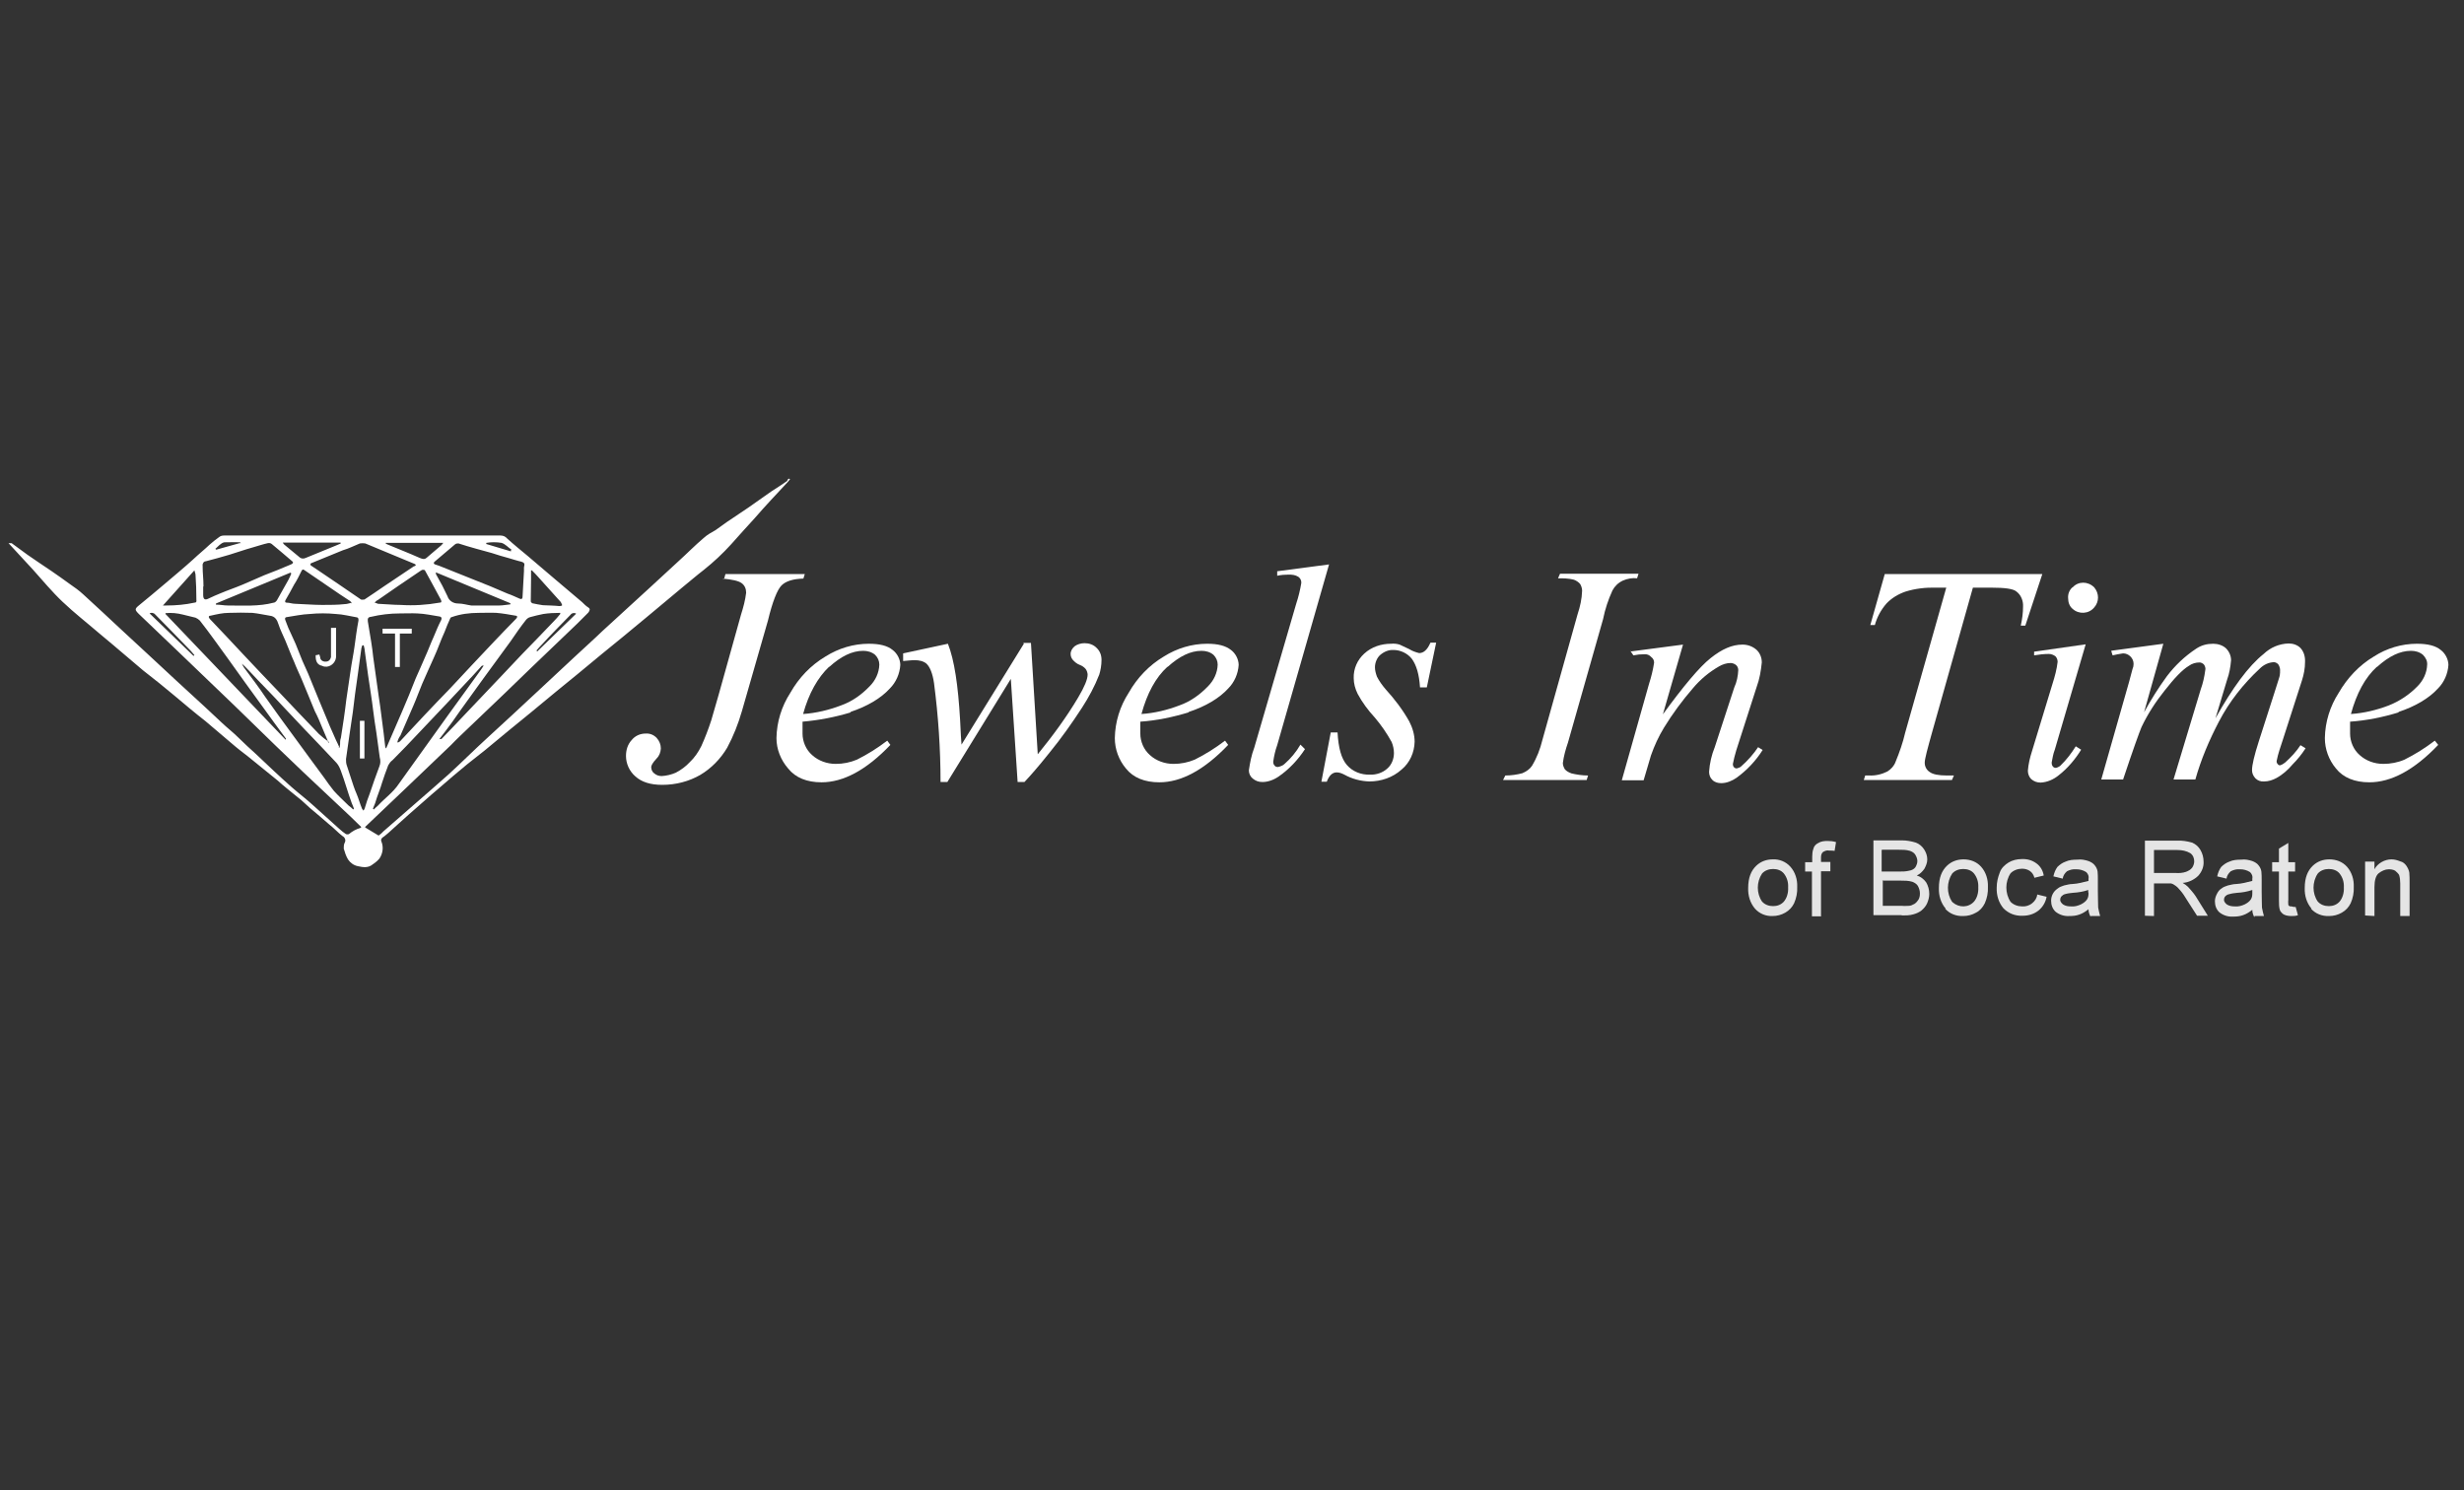 <?xml version="1.0" encoding="UTF-8"?> <svg xmlns="http://www.w3.org/2000/svg" xmlns:xlink="http://www.w3.org/1999/xlink" version="1.1" id="Layer_1" x="0px" y="0px" viewBox="0 0 869.5 525.9" style="enable-background:new 0 0 869.5 525.9;" xml:space="preserve"><rect x="0" y="0" width="869.5" height="525.9" fill="#333333" stroke="none"/> <style type="text/css"> .st0{fill-rule:evenodd;clip-rule:evenodd;fill:#FFFFFF;} .st1{fill:#FFFFFF;} .st2{fill-rule:evenodd;clip-rule:evenodd;fill:#E5E5E5;} </style> <g> <path class="st0" d="M254.9,204.2c3.4,0.3,5.7,0.8,6.8,1.6c1.1,0.8,1.6,2,1.6,3.4c-0.3,2.6-1,5.2-1.8,7.7l-7.9,28.3l-2.6,9 c-1,3.1-2.2,6.2-3.5,9.1c-1.1,2.2-2.4,4.1-4.1,5.7c-1.4,1.5-3,2.7-4.9,3.7c-1.6,0.7-3.3,1.1-5,1.2c-1,0-1.9-0.3-2.7-1 c-0.7-0.5-1-1.4-1-2.2c0-0.5,0.5-1.5,1.9-3c1-1,1.4-2.2,1.5-3.5c0-1.4-0.5-2.7-1.5-3.8c-1.1-1.1-2.4-1.6-3.9-1.5 c-1.9,0-3.7,0.8-4.9,2.3c-1.4,1.5-2,3.5-2,5.6c0,2.7,1.2,5.4,3.3,7.2c2.2,2,5.3,3,9.5,3c4.8,0,9.4-1.2,13.4-3.5 c3.9-2.3,7.2-5.7,9.5-9.6c2.2-4.1,3.9-8.4,5.2-12.9L271,219c1.6-6.7,3.3-10.9,4.8-12.4c1.5-1.5,4.1-2.3,7.7-2.4l0.5-1.6h-28 l-0.5,1.8L254.9,204.2z"></path> <path class="st0" d="M292.6,235.4c4.2-3.8,8.1-5.7,12-5.7c1.5,0,3,0.4,4.2,1.4c1,1,1.5,2.2,1.5,3.5c-0.1,2.9-1.4,5.6-3.4,7.6 c-2.9,3-6.2,5.4-10.2,6.8c-4.2,1.6-8.8,2.7-13.3,3c2-7.3,5.2-12.9,9.2-16.7V235.4z M300,251.3c6.1-2,10.9-4.9,14-8.3 c2.2-2.2,3.5-5.2,3.7-8.3c0-2-1.1-4.1-2.7-5.3c-1.8-1.5-4.6-2.2-8.4-2.2c-5.4,0-10.7,1.6-15.3,4.5c-5.2,3.1-9.4,7.5-12.4,12.8 c-3.1,4.8-4.8,10.3-4.9,16c0,3.9,1.5,7.7,4.1,10.7c2.6,3.3,6.7,4.9,11.8,4.9c7.7,0,15.8-4.3,24.3-13.2l-1.1-1.5 c-3.4,2.6-6.9,4.8-10.7,6.7c-2.4,1-4.9,1.5-7.5,1.5c-3.1,0-6.1-1.1-8.3-3.1c-2.2-1.9-3.4-4.8-3.4-7.6v-4.2 c5.8-0.5,11.5-1.6,17.1-3.3L300,251.3z"></path> <path class="st0" d="M361.3,227.2l-22,35.6c-0.1-1.2-0.3-4.1-0.5-8.7c-0.7-12.1-2-21.1-4.3-26.9l-15.8,3.4v2.7 c1.4-0.1,2.7-0.3,4.1-0.3c1.5,0,3,0.3,4.1,1.2c1.2,1.1,2.2,3.4,2.7,6.9c1.5,11.5,2.3,23.2,2.3,34.9h2.4l22.4-36.4l2.4,36.4h2.4 c1.9-2,4.9-5.4,8.8-10.3c4.1-5,8-10.5,11.5-15.9c2.4-3.7,4.5-7.6,6.1-11.7c0.5-1.6,0.8-3.4,0.8-5.2c0-1.6-0.5-3.1-1.8-4.3 c-1.1-1.1-2.6-1.6-4.2-1.6c-1.2,0-2.6,0.4-3.5,1.1c-0.8,0.7-1.4,1.6-1.4,2.7c0,0.8,0.3,1.5,0.7,2c0.7,0.8,1.5,1.5,2.6,1.9 c0.8,0.3,1.5,0.8,2,1.4c0.4,0.5,0.7,1.4,0.7,2c0,1.6-1.1,4.3-3.3,8c-4.2,7.1-9.1,13.7-14.3,20.1l-2.4-39.3h-2.7L361.3,227.2z"></path> <path class="st0" d="M412,235.4c4.2-3.8,8.1-5.7,12-5.7c1.5,0,3,0.4,4.2,1.4c1,1,1.5,2.2,1.5,3.5c-0.1,2.9-1.4,5.6-3.4,7.6 c-2.9,3-6.2,5.4-10.2,6.8c-4.2,1.6-8.7,2.7-13.3,3c2-7.3,5-12.9,9.2-16.7L412,235.4z M419.4,251.3c6.1-2,10.9-4.9,14-8.3 c2.2-2.2,3.5-5.2,3.7-8.3c0-2-1.1-4.1-2.7-5.3c-1.9-1.5-4.6-2.2-8.4-2.2c-5.4,0-10.7,1.6-15.3,4.5c-5.2,3.1-9.4,7.5-12.4,12.8 c-3.1,4.8-4.8,10.3-4.9,16c0,3.9,1.4,7.7,3.9,10.7c2.6,3.3,6.7,4.9,11.8,4.9c7.7,0,15.8-4.3,24.3-13.2l-1.1-1.5 c-3.4,2.6-6.9,4.8-10.7,6.7c-2.4,1-4.9,1.5-7.5,1.5c-3.1,0-6.1-1.1-8.3-3.1c-2.2-1.9-3.4-4.8-3.4-7.6v-4.2 c5.8-0.4,11.5-1.6,17.1-3.3L419.4,251.3z"></path> <path class="st0" d="M450.7,201.6v1.6c1.4-0.3,2.7-0.4,4.1-0.4c1.2,0,2.3,0.1,3.4,0.8c0.7,0.5,1.1,1.4,1,2.2 c-0.4,2.4-1,4.9-1.8,7.3l-14.8,50.8c-1,2.6-1.5,5.3-1.9,8c0,1.1,0.5,2.2,1.4,2.9c1,0.8,2,1.2,3.4,1.2c2,0,4.1-0.8,5.8-2 c3.7-2.6,6.7-5.8,9.2-9.6l-1.6-1.6c-1.5,2.6-3.4,4.9-5.7,6.9c-0.5,0.5-1.4,0.8-2.2,1c-0.4,0-1-0.1-1.2-0.5 c-0.4-0.4-0.5-0.8-0.5-1.4c0.3-2,0.7-3.9,1.4-5.8l18.3-63.8l-18.2,2.4L450.7,201.6z"></path> <path class="st0" d="M504.6,227.2c-1,2.2-2.3,3.3-3.8,3.3c-1.2-0.3-2.4-0.7-3.5-1.4c-1.1-0.5-2.3-1.1-3.4-1.6c-1-0.3-2-0.4-3-0.3 c-3.5,0-6.9,1.1-9.5,3.5c-2.4,2.2-3.8,5.3-3.7,8.6c0,1.9,0.5,3.8,1.4,5.6c1.6,3,3.7,5.8,6,8.3c2.3,2.7,4.3,5.6,6,8.7 c0.5,1.2,0.8,2.6,0.8,3.9c0,2-0.8,4.1-2.3,5.4c-1.6,1.5-3.9,2.3-6.2,2.2c-3.1,0.1-6.1-1.1-8.1-3.4s-3-6.1-3.3-11.5h-2.4l-3.3,17.4 h1.9c0.8-2.2,2-3.3,3.5-3.3c1,0,1.9,0.4,2.7,0.8c2.7,1.5,5.7,2.3,8.8,2.4c4.2,0,8.3-1.4,11.4-4.2c2.9-2.4,4.5-6,4.6-9.8 c0-2.4-0.7-4.9-1.9-7.2c-2.3-4.1-5.2-7.9-8.3-11.3c-1.2-1.4-2.3-2.9-3.1-4.5c-0.4-1.1-0.7-2.2-0.7-3.3c0-1.6,0.7-3.3,1.8-4.3 c1.4-1.2,3-1.9,4.8-1.8c2.4,0,4.9,1.2,6.4,3.1c1.6,2.2,2.6,5.4,2.9,10.1h2.4l3.3-15.8h-2L504.6,227.2z"></path> <path class="st0" d="M554.4,272.9c-0.8-0.3-1.6-0.7-2.2-1.4c-0.4-0.7-0.7-1.4-0.7-2.2c0.3-2.4,1-4.9,1.8-7.2l12.4-43.6 c0.7-3.5,1.8-6.8,3.3-10.1c0.8-1.5,2-2.7,3.7-3.5c1.6-0.7,3.4-1,5-0.8l0.5-1.6h-27.7l-0.7,1.6c1.9,0,3.7,0,5.6,0.5 c0.8,0.3,1.6,0.8,2.2,1.5c0.4,0.7,0.7,1.5,0.7,2.4c-0.1,2.9-0.7,5.6-1.6,8.3l-12.4,44.3c-0.8,3.3-2,6.4-3.7,9.2 c-0.8,1.2-2,2-3.4,2.6c-1.9,0.5-3.9,0.8-6,0.8l-0.8,1.6h29.5l0.5-1.6c-2,0-4.1-0.3-6.1-0.8L554.4,272.9z"></path> <path class="st0" d="M575.3,229.7l1.1,1.6l1.9-0.3c0.7,0,1.4-0.1,2.2-0.1s1.6,0.3,2.2,1c0.7,0.5,1,1.2,1,2c-0.4,2.6-1,5-1.8,7.5 l-9.6,34h7.7l2.6-8.8c1.2-3.4,2.7-6.7,4.6-9.8c3-4.9,6.4-9.5,10.2-13.9c2.6-3.1,5.7-5.7,9.2-7.7c1.2-0.7,2.6-1.2,4.1-1.2 c0.7,0,1.4,0.3,1.9,0.7c0.5,0.4,0.8,1.1,0.8,1.8c-0.1,2-0.5,4.2-1.4,6.1l-6.9,21.1c-1.1,2.7-1.8,5.7-2,8.7c0,1.1,0.4,2.2,1.2,2.9 c0.8,0.8,1.9,1.1,3.1,1.1c1.9,0,3.8-0.8,5.4-1.9c3.7-2.7,6.8-6,9.2-9.8l-1.6-1c-1.6,2.4-3.7,4.8-6,6.8c-0.4,0.4-1,0.5-1.5,0.7 c-0.4,0-0.7-0.1-1-0.4s-0.4-0.7-0.4-1.2c0.3-1.6,0.7-3.1,1.2-4.8l7.2-22.4c1-2.7,1.5-5.6,1.8-8.6c0-1.8-0.7-3.4-1.9-4.5 c-1.4-1.2-3.1-1.8-4.9-1.8c-3.7,0-7.3,1.6-11.3,4.8c-3.9,3.1-9.5,9.8-16.8,19.8l7.1-24.6l-18.3,2.4L575.3,229.7z"></path> <path class="st0" d="M660,220.6h1.6c0.8-2.9,2.2-5.4,4.1-7.6c1.8-1.9,4.1-3.3,6.7-4.2c3.5-1.1,7.2-1.5,10.9-1.4h3.5l-14.5,51.2 c-0.8,3.5-2,6.9-3.4,10.3c-0.5,1.4-1.6,2.6-2.9,3.4c-2,1-4.2,1.5-6.4,1.4h-1.4l-0.5,1.6h31.1l0.7-1.6H687c-2.9,0-4.9-0.4-6-1.2 c-1.1-0.7-1.8-1.9-1.8-3.3c0-1.4,1-5,2.7-11.1l14.3-50.7h6.4c4.9,0,7.9,0.4,9,1.4c1.6,1.2,2.4,3.3,2.3,5.2c0,2.3-0.3,4.5-0.8,6.8 h1.6l6-18.2h-55.6L660,220.6L660,220.6z"></path> <path class="st0" d="M717.8,229.7v1.6c1.8-0.3,3.4-0.5,5.2-0.5c0.8,0,1.6,0.3,2.3,0.8c0.5,0.5,0.8,1.2,0.8,2 c-0.3,2.6-1,5.2-1.8,7.7l-7.3,24c-0.7,2.2-1.2,4.3-1.4,6.7c0,1.1,0.4,2.2,1.2,3c1,0.8,2,1.2,3.3,1.2c2.3-0.1,4.6-1.1,6.4-2.6 c3.1-2.4,5.8-5.6,7.9-9l-1.9-1.2c-1.5,2.4-3.3,4.8-5.4,6.8c-0.4,0.4-1.1,0.7-1.6,0.8c-0.4,0-0.8-0.1-1.1-0.5 c-0.3-0.4-0.4-0.8-0.4-1.4c0.3-1.5,0.5-3,1.1-4.5l10.9-37.2l-18.2,2.6L717.8,229.7z M731.3,207.3c-1.1,1-1.6,2.4-1.5,3.8 c0,1.5,0.5,2.9,1.6,3.8c2.2,2,5.7,1.8,7.6-0.5c1.8-2,1.8-5,0-7.1c-2.2-2.2-5.6-2.2-7.6,0l0,0L731.3,207.3z"></path> <path class="st0" d="M745,229.7l0.5,1.6c1.2-0.3,2.4-0.5,3.7-0.7c1,0,1.9,0.4,2.6,1.1c0.7,0.7,1.1,1.6,1.1,2.6 c0,0.7-0.1,1.2-0.4,1.9l-1.2,4.5l-9.8,34.4h7.7c3.5-10.5,5.7-16.6,6.5-18.5c2.2-4.6,4.9-8.8,8.1-12.8c3.5-4.5,6.4-7.5,8.6-8.8 c1.1-0.8,2.4-1.2,3.8-1.2c0.5,0,1.1,0.3,1.5,0.7c0.4,0.5,0.7,1.4,0.5,2c-0.3,2.3-0.8,4.6-1.6,6.8l-9.6,31.8h7.7 c2-7.1,4.9-13.9,8.3-20.4c3.7-7.1,8.6-13.3,14.4-18.7c1.4-1.4,3.1-2.2,5-2.3c0.5,0,1.1,0.3,1.5,0.7c0.4,0.5,0.7,1.4,0.7,2 c0,0.7,0,1.4-0.1,1.9c0,0.4-0.8,2.6-2,6.5l-5.4,16.8c-1.6,5-2.4,8.4-2.4,10.2c0,1.1,0.4,2,1.2,2.9c0.8,0.8,1.9,1.2,3.1,1.1 c1.5,0,3-0.5,4.3-1.2c2.2-1.2,4.1-2.9,5.7-4.8c1.8-1.8,3.3-3.7,4.6-5.7l-1.8-1.1c-1.5,2.3-3.4,4.3-5.4,6.1c-0.5,0.4-1.1,0.8-1.8,1 c-0.3,0-0.5,0-0.8-0.4c-0.3-0.3-0.5-0.7-0.4-1.2c0.5-2.6,1.4-5,2.2-7.5l6.7-20.8c0.7-2.2,1.1-4.3,1.1-6.5c0.1-1.9-0.4-3.7-1.6-5 c-1.1-1.1-2.6-1.6-4.2-1.6c-3.3,0.1-6.4,1.4-8.8,3.7c-5.4,4.3-11,12-17,22.7l4.1-13.6c0.8-2.2,1.2-4.5,1.4-6.9 c0-1.6-0.7-3.1-1.8-4.2c-1.2-1.1-2.9-1.6-4.5-1.6c-2.2,0-4.2,0.5-6.1,1.8c-3.9,2.6-7.3,5.8-10.2,9.6c-3,4.1-5.7,8.4-8.1,12.8 l6.8-24.2l-17.9,2.4L745,229.7z"></path> <path class="st0" d="M838.8,235.4c4.2-3.8,8.1-5.7,12-5.7c1.5,0,3,0.4,4.2,1.4c1,1,1.6,2.2,1.5,3.5c-0.1,2.9-1.4,5.6-3.4,7.6 c-2.9,3-6.4,5.3-10.2,6.8c-4.2,1.6-8.7,2.7-13.3,3c2-7.3,5-12.9,9.2-16.7L838.8,235.4z M846.3,251.3c6.1-2,10.9-4.9,14-8.3 c2.2-2.2,3.5-5.2,3.7-8.3c0-2-1.1-4.1-2.7-5.3c-1.8-1.5-4.6-2.2-8.4-2.2c-5.4,0-10.7,1.6-15.2,4.5c-5.2,3.1-9.4,7.6-12.4,12.8 c-3.1,4.8-4.8,10.3-4.9,16c0,3.9,1.4,7.7,3.9,10.7c2.6,3.3,6.7,4.9,11.8,4.9c7.7,0,15.8-4.3,24.3-13.2l-1.2-1.5 c-3.4,2.6-6.9,4.8-10.7,6.7c-2.3,1-4.9,1.5-7.5,1.5c-3.1,0-6.1-1.1-8.3-3.1c-2.2-1.9-3.4-4.8-3.4-7.6v-4.2 c5.8-0.4,11.7-1.6,17.2-3.3l0,0L846.3,251.3z"></path> </g> <path class="st0" d="M84.8,191.8v-0.4c-1.9-0.1-3.8,0-5.7,0c-1.2,0.3-2.2,1.5-3.1,2.3l0.3,0.3l8.6-2.4V191.8z M180.2,194.4l0.3-0.4 c-1.2-0.8-2.2-2-3.5-2.4c-1.8-0.3-3.7-0.3-5.4,0v0.4l8.7,2.6V194.4z M189.3,229.6l0.3,0.3l13.7-13.3c-0.5-0.4-1.5-0.3-1.9,0.3l0,0 c-3.4,3.5-6.8,6.9-10.1,10.5c-0.7,0.7-1.4,1.5-2,2.2l0,0L189.3,229.6z M53,216.7l15.3,14.8l0.3-0.3c-0.4-0.4-0.8-1-1.2-1.4l-7.1-7.3 c-1.9-1.9-3.7-3.8-5.6-5.7c-0.4-0.5-1.4-0.7-1.9-0.3l0,0L53,216.7z M120.2,191.8v-0.3H99.8c0.1,0.3,0.3,0.4,0.5,0.7 c1.8,1.5,3.5,2.9,5.2,4.3c0.7,0.7,1.6,0.8,2.4,0.4l10.5-4.3c0.7-0.3,1.2-0.5,1.9-0.8H120.2z M136.1,191.5v0.3c0.1,0,0.4,0.3,0.5,0.3 c3.8,1.6,7.7,3.1,11.5,4.8c0.8,0.3,1.6,0.7,2.4,0c1.8-1.6,3.7-3.1,5.4-4.6c0.1-0.3,0.4-0.4,0.5-0.7H136.1L136.1,191.5z M187.7,201.3 h-0.3v3c0,2.6-0.1,5.2-0.1,7.9c0,0.3,0.3,0.5,0.5,0.7c1.2,0.3,2.6,0.5,3.8,0.7c1.9,0.1,3.8,0.1,5.7,0.3c0.4,0,0.8,0,1.1-0.3 c-0.1-0.4-0.4-0.8-0.5-1.1c-2.7-3-5.4-6-8.1-9C189.2,202.8,188.4,202,187.7,201.3L187.7,201.3z M68.6,201.3l-11.1,12.4 c0.5,0,0.8,0,1.2,0c3.4,0,6.7-0.3,9.9-1c0.7,0,0.8-0.4,0.7-1c0-3-0.1-6-0.3-8.8C69,202.4,68.7,201.8,68.6,201.3L68.6,201.3 L68.6,201.3z M153.8,202c0,0.4,0,0.7,0.3,1.1c1.4,2.4,2.7,4.9,3.8,7.3c0.5,1.6,2,2.6,3.8,2.6c1.6,0,3.1,0.5,4.6,0.7 c3.3,0,6.7,0,9.9,0c1.4,0,2.6-0.3,3.9-0.4v-0.4L153.8,202L153.8,202z M76.2,213v0.4c1.5,0,2.9,0.3,4.2,0.3c5.4,0,10.9,0.4,16.2-1 c0.4,0,0.8-0.4,1.1-0.8c1.4-2.4,2.7-4.9,4.1-7.3c0.4-0.7,0.7-1.5,1-2.2l-0.3-0.3L76.2,213z M124,213v-0.4c-0.1-0.1-0.4-0.4-0.5-0.5 c-1.2-0.8-2.3-1.5-3.5-2.3l-12.6-8.6c-0.4-0.3-0.7-0.3-1,0.3c-0.8,1.6-1.6,3.3-2.6,4.8c-1,1.9-2,3.7-3,5.4c-0.3,0.5-0.3,1,0.4,1 c1,0,1.9,0.4,3,0.4c3.1,0.1,6.4,0.4,9.5,0.4c2.7,0,5.4,0,8.1-0.3c0.7,0,1.4-0.3,2-0.4l0,0L124,213z M132.3,212.7 c0.4,0.1,0.8,0.3,1.1,0.4c2.7,0.1,5.4,0.4,8,0.4c4.6,0.3,9.2,0,13.7-0.8c0.7,0,0.8-0.3,0.5-1c-1.9-3.5-3.7-6.9-5.6-10.3 c-0.1-0.3-0.5-0.3-0.8-0.3c-0.3,0-0.7,0.3-1,0.5c-5,3.4-10.1,6.8-14.9,10.2c-0.4,0.1-0.7,0.5-1.2,1l0,0L132.3,212.7z M85.3,234.2 L85.3,234.2c0.3,0.5,0.5,1,0.8,1.4c2.6,3.5,5.2,6.9,7.6,10.5c3.4,4.8,6.8,9.5,10.2,14.1c3.4,4.6,6.9,9.5,10.5,14.3 c1.1,1.6,2.2,3.1,3.4,4.6c1.6,1.8,3.4,3.4,5.2,5.2c0.5,0.4,1.1,0.8,1.6,1.4l0.3-0.3c-0.3-0.7-0.5-1.4-0.8-2 c-1.4-3.8-2.4-7.6-3.8-11.3c-0.4-1.1-0.8-2-1.6-2.9c-3.8-4.1-7.7-8.1-11.5-12.1c-4.8-5-9.5-10.2-14.4-15.2c-2.2-2.2-4.2-4.5-6.4-6.7 c-0.3-0.3-0.7-0.7-1-0.8V234.2z M131.6,285.4l0.3,0.3c0.4-0.4,1-1,1.5-1.4c2.4-2.6,5.3-4.6,7.3-7.6c1.9-2.7,3.9-5.4,5.8-8.1 l11.4-15.9c3.9-5.4,7.9-10.9,11.8-16.3c0.3-0.4,0.7-1,1-1.5c-0.3,0-0.5,0-0.7,0.1c-1,1.1-2,2.2-3,3.3l-9.2,9.8l-14.4,15.2 c-1.6,1.6-3.3,3.4-4.9,5c-0.7,0.5-1.1,1.1-1.5,1.8c-0.8,2-1.5,4.1-2.2,6.2c-0.5,1.8-1.2,3.4-1.8,5.2c-0.4,1.4-0.8,2.6-1.4,3.9 L131.6,285.4z M58.4,216.4v0.3l42.4,44.4c0.1-0.3,0.1-0.4,0.1-0.4c-2.7-3.7-5.4-7.3-8.1-11.1c-4.2-5.7-8.3-11.5-12.4-17.2 c-3.3-4.5-6.5-9.1-9.9-13.4c-0.4-0.4-1-0.8-1.5-1c-1.5-0.4-3-0.7-4.5-1.1C62.5,216.4,60.5,216.2,58.4,216.4z M155.3,260.8h0.1 c0.1,0.1,0.3,0,0.4,0c2.9-3,5.6-5.8,8.4-8.8l13.2-13.9l6.9-7.3c3.7-3.8,7.5-7.7,11.1-11.5c0.8-0.8,1.5-1.6,2.3-2.6v-0.4 c-2,0-4.1,0.1-6,0.4c-1.6,0.3-3.1,0.7-4.6,1.1c-0.5,0.1-1.1,0.5-1.5,1c-1.9,2.4-3.7,5-5.4,7.5l-9.5,13c-3.7,5.2-7.5,10.3-11.1,15.5 c-1.5,2-3,4.1-4.6,6.1L155.3,260.8z M184.9,201.7L184.9,201.7c0-0.4,0-1,0-1.4c0.3-1.5,0.4-1.8-1.9-2.3c-1.2-0.3-2.3-0.7-3.4-1 c-2-0.5-4.1-1.2-6-1.8c-1.9-0.5-3.9-1.1-5.8-1.6c-1.9-0.5-4.1-1.2-6-1.8c-0.4,0-0.8,0-1.2,0.3c-2.4,2-4.8,4.1-7.2,6.1 c-0.5,0.4-0.4,0.8,0.1,1c0.5,0.1,1,0.4,1.5,0.5l6,2.4l6,2.4l6,2.4l6.1,2.6c1.5,0.5,2.9,1.2,4.3,1.8c0.7,0.3,1,0,1-0.7 c0.1-3,0.4-6,0.5-9L184.9,201.7z M71.7,207.1v1.4v1.5c0,1.6,0.7,1.9,2,1.2c1.4-0.7,2.7-1.2,4.1-1.8c2.6-1.1,5.3-2,7.9-3.1 c2.6-1.1,5-2.2,7.6-3.3c3.1-1.2,6.2-2.4,9.4-3.8c0.7-0.3,1-0.7,0.3-1.2c-2.3-2-4.6-3.9-7.1-6c-0.4-0.3-0.8-0.4-1.4-0.3 c-1.8,0.4-3.5,1-5.3,1.5c-2.9,0.8-5.6,1.8-8.3,2.6c-2.7,0.8-5.6,1.6-8.3,2.3c-0.7,0-1.2,0.8-1.1,1.5c0,3,0.3,4.5,0.3,7.3l0,0 L71.7,207.1z M128.2,227.8h-0.4c0,0.4-0.3,0.8-0.3,1.2c-0.4,3-0.8,5.8-1.2,8.8l-1,7.1c-0.3,2.2-0.5,4.3-0.8,6.5 c-0.4,2.7-0.8,5.4-1.2,8.1c-0.4,2.7-0.8,5.7-1.2,8.4c0,0.8,0,1.5,0.3,2.3c0.5,1.6,1.1,3.3,1.6,4.9s1.1,3.4,1.8,5 c0.7,1.6,1.2,3.5,1.9,5.2c0.1,0.3,0.4,0.5,0.5,0.8c0.3-0.3,0.4-0.5,0.5-0.8c0.5-1.8,1.1-3.5,1.8-5.3c1.1-3.3,2.2-6.4,3.4-9.6 c0.4-1,0.4-2,0.1-3.1c-0.4-3-0.8-6-1.2-8.8c-0.4-2.6-0.8-5-1.1-7.6c-0.5-4.2-1.2-8.3-1.8-12.5c-0.4-3-0.8-5.8-1.2-8.8 c0-0.7-0.3-1.4-0.4-2L128.2,227.8z M146.8,199.4c-0.3-0.3-0.5-0.4-0.8-0.5c-1.8-0.7-3.5-1.5-5.3-2.2c-3.9-1.6-7.9-3.3-11.8-4.9 c-0.7-0.1-1.2-0.1-1.9,0c-2,0.8-3.9,1.8-6,2.4c-3.7,1.5-7.3,3-11,4.5c-0.3,0-0.4,0.3-0.5,0.5c0,0,0.1,0.4,0.4,0.5 c0.5,0.4,1.1,0.7,1.5,1c5.4,3.7,10.7,7.2,16,10.9c0.4,0.1,0.8,0,1.2,0c2.3-1.5,4.6-3.1,7.1-4.8l10.3-6.9 C146.3,199.9,146.4,199.7,146.8,199.4L146.8,199.4L146.8,199.4z M140.2,262h0.3c0.3,0,0.5-0.3,0.7-0.4c2.9-3.1,5.7-6.1,8.6-9.2 s6.1-6.4,9.1-9.5c5-5.4,10.2-10.9,15.2-16.2c2.6-2.7,5.3-5.6,8-8.3c0.4-0.4,0.7-1-0.1-1.1c-2.3-0.4-4.5-0.8-6.8-1 c-2-0.1-4.2,0-6.2,0c-3.3,0-6.5,0.4-9.6,1.5c-0.3,0-0.4,0.3-0.5,0.4c-0.7,1.6-1.4,3.1-2,4.8c-1.4,3-2.4,6.1-3.8,9.1 c-1.4,3-2.7,6.1-4.1,9.2c-1.1,2.6-2,5.2-3.1,7.7c-1.5,3.5-3.1,7.1-4.6,10.6C140.7,260.4,140.4,261.2,140.2,262L140.2,262L140.2,262z M116,262v0.3c-0.3-0.3-0.3-0.7-0.4-1c-0.7-1.5-1.2-3-1.9-4.5c-0.8-2-1.6-3.9-2.6-5.8l-2.3-5.6c-0.8-1.9-1.6-3.9-2.4-5.8 c-0.8-1.9-1.8-3.9-2.6-6c-1.1-2.4-2-4.9-3.1-7.5c-0.8-1.9-1.8-3.8-2.4-5.7c-0.5-1.6-1.2-2.9-3.1-3.1c-1.9-0.3-4.1-0.8-6.1-1 c-2.7-0.1-5.6-0.1-8.3,0c-2.2,0-4.3,0.5-6.5,1c-0.7,0-0.8,0.5-0.3,1.1c3.9,4.1,7.7,8.1,11.5,12.2c4.3,4.6,8.7,9.2,13,13.7 c4.6,4.9,9.4,9.9,14.1,14.8c1.1,1,2.2,1.9,3.4,2.7l0,0L116,262z M136.1,264.1c0.1,0,0.3-0.1,0.3-0.3c1-2.2,1.9-4.5,2.9-6.7l2.6-6 c0.8-1.9,1.6-3.8,2.4-5.7c0.8-1.9,1.6-4.1,2.4-6c1.1-2.4,2.2-5,3.3-7.5c1.1-2.4,2-4.9,3.1-7.3c0.8-1.9,1.6-3.9,2.6-5.8 c0.3-0.7,0-1.1-0.5-1.2c-2.6-0.4-5.2-1-7.9-1.1c-2-0.1-4.1,0-6.2,0c-3.4,0-6.8,0.4-10.2,1.2c-1.1,0.1-1.2,0.7-1.1,1.6 c0.4,2.4,0.8,4.9,1.2,7.3c0.3,1.8,0.5,3.5,0.7,5.3l1.9,13.6c0.4,2.4,0.7,4.9,1,7.2c0.3,2,0.5,4.2,0.8,6.2c0.1,1.5,0.4,3,0.5,4.3 c0,0.1,0,0.4,0.1,0.5l0,0L136.1,264.1z M119.5,263.8h0.4c0-0.3,0-0.7,0.1-1c0-0.8,0-1.6,0.3-2.4c0.7-4.5,1.4-9,1.9-13.4 c0.5-3.4,1-6.8,1.5-10.2c0.4-2.9,1-5.7,1.4-8.6s0.8-6.1,1.4-9.2c0-0.5,0-1-0.5-1.1c-2.4-0.4-5-1.1-7.5-1.2c-3.1-0.3-6.1-0.3-9.2,0 c-2.7,0.1-5.4,0.7-8.1,1.1c-0.5,0-0.8,0.4-0.5,1.1c0.3,0.8,0.7,1.8,1,2.6c0.8,1.9,1.8,3.8,2.6,5.7c0.8,1.9,1.6,4.1,2.4,6 c1.4,3,2.7,6,3.9,9.1s2.6,6.2,3.8,9.2s2.7,6.5,4.2,9.8c0.4,0.8,0.8,1.6,1.2,2.6l0,0H119.5z M128.8,292l4.8,2.9 c0.4-0.3,1.1-0.8,1.6-1.4l11-9.6c4.1-3.5,8.1-7.1,12.1-10.6c4.6-4.2,9.1-8.7,13.7-12.9c3-2.7,5.8-5.4,8.8-8.1l10.1-9.4l11.8-11 c3.3-3.1,6.7-6.1,9.9-9.2l16.6-15.2l10.2-9.4c3-2.7,5.8-5.6,9-8.3c1.2-1.1,2.7-1.9,4.1-2.7c1.8-1.2,3.5-2.6,5.4-3.8 c2-1.4,4.1-2.7,6.1-4.1c2.7-1.9,5.4-3.8,8.1-5.7c1.9-1.2,3.7-2.4,5.6-3.7c0.3-0.3,0.3-1.2,1.1-0.7c-0.3,0.3-0.5,0.7-0.8,1 c-3.9,4.2-7.9,8.4-11.7,12.8c-2.7,3-5.6,6.1-8.3,9.2c-3,3.3-6.1,6.2-9.6,9c-2.6,2-5,4.1-7.6,6.2l-12.1,10.1l-8.7,7.2l-7.6,6.2 l-8.7,7.2l-7.6,6.2l-8.7,7.2l-7.6,6.2c-2.9,2.4-5.8,4.8-8.7,7.2c-2,1.6-4.2,3.3-6.2,4.9c-3.3,2.7-6.7,5.6-9.9,8.4 c-3.7,3.1-7.3,6.4-10.9,9.5c-2.3,2-4.6,4.2-7.1,6.4c-0.7,0.5-1.2,1.1-1.9,1.5c-0.5,0.3-0.8,1-0.5,1.5c0.8,2,0.5,4.2-0.7,6 c-0.7,0.8-1.5,1.5-2.3,2c-1.6,1.4-3.5,1.1-5.3,0.7c-1.5-0.3-2.7-1.2-3.5-2.4c-0.7-1.2-1.1-2.4-1.5-3.8c0-0.8,0-1.5,0.4-2.2 c0.4-0.8,0-1.8-0.8-2.2c-1.6-1.2-3.1-2.9-4.8-4.2c-2.2-1.9-4.5-3.9-6.8-5.8c-1.4-1.2-2.7-2.6-4.2-3.7c-2.3-1.9-4.9-3.9-7.2-6 c-3-2.4-6-4.9-9-7.3c-1.9-1.6-3.9-3-5.8-4.6c-3.5-3-7.1-6-10.6-9c-1.9-1.5-3.8-3-5.7-4.6c-3.5-2.9-7.1-6-10.6-8.8 c-1.9-1.5-3.8-3-5.7-4.5c-3.5-3-7.1-6-10.6-9c-1.6-1.4-3.3-2.7-4.9-4.1c-4.3-3.7-8.8-7.2-12.9-11.1c-3.7-3.5-7.1-7.6-10.5-11.4 L3,191.7c0.5,0,1,0,1.1,0c1.9,1.4,3.7,2.7,5.6,4.1c2.7,1.9,5.6,3.8,8.4,5.7c2.2,1.5,4.3,3,6.5,4.6c1.6,1.1,3.3,2.3,4.8,3.7 c4.6,4.2,9.1,8.4,13.6,12.6l9.4,8.7c3.3,3,6.5,6.1,9.8,9.1l9.9,9.1c2,1.9,4.1,3.8,6.1,5.7c2,1.9,4.1,3.5,6,5.4 c1.9,1.9,4.1,3.9,6.2,5.8c4.1,3.9,8.1,7.7,12.4,11.5c2.6,2.3,5.3,4.3,7.9,6.7c3,2.7,6,5.4,9,8.1c0.8,0.7,1.6,1.4,2.4,1.9 c0.3,0.1,0.7,0.1,1,0c1.2-1,2.6-1.8,4.1-2.2c0,0,0.1-0.1,0.3-0.3l-3.8-3.7L107,272.5c-3.1-3-6.4-6.1-9.5-9.1 c-5-4.9-9.9-9.6-14.9-14.5c-6.7-6.4-13.3-12.8-20-19.2c-4.5-4.3-9.1-8.7-13.6-13c-1.5-1.5-1.5-1.8,0.1-3.1c3-2.4,6-5,9-7.5 c3.4-2.9,6.8-5.7,10.1-8.7c1.9-1.8,3.9-3.4,5.8-5.2c1.1-1,2.3-1.9,3.4-2.7c0.5-0.4,1.1-0.5,1.8-0.5h97.4c1,0,1.8,0.4,2.3,1 c2.4,2.2,4.9,4.2,7.3,6.2l10.1,8.6l9.1,7.7c0.7,0.7,1.4,1.4,2.2,1.9s0.5,1.1,0,1.8l-3.8,3.8L187,236.1c-3,2.9-6,5.8-9,8.7 l-15.8,15.1c-1.1,1-2,2-3,3c-5.3,5-10.6,10.2-15.9,15.2c-4.8,4.6-9.6,9.1-14.4,13.7c0,0,0,0,0,0.1l0,0L128.8,292z"></path> <path class="st1" d="M111.2,231.3l1.5-0.3l0.3,1c0,1,1,1.6,2,1.5l0,0c1,0,1.6-0.7,1.8-1.6l0,0c0-3,0-5.8,0-8.8v-1.5h1.8v9.8 c0.1,2-1.4,3.7-3.3,3.9c-0.5,0-1.1,0-1.6-0.3c-1.6-0.3-2.4-1.5-2.3-3.7H111.2z"></path> <polygon class="st1" points="141.1,235.4 139.4,235.4 139.4,223.6 135,223.6 135,221.9 145.3,221.9 145.3,223.6 141.1,223.6 "></polygon> <rect x="127" y="254.4" class="st1" width="1.6" height="13.3"></rect> <g> <path class="st2" d="M621.8,308.3c1-1.1,2.4-1.6,3.9-1.6s2.9,0.5,3.8,1.6c1.1,1.4,1.6,3.1,1.5,4.9c0.1,1.8-0.4,3.7-1.5,5 c-1,1.1-2.3,1.6-3.8,1.6c-1.5,0-2.9-0.5-3.9-1.6C619.8,315.3,619.8,311.3,621.8,308.3z M619.3,320.7c1.6,1.8,3.9,2.7,6.2,2.6 c1.6,0,3.1-0.4,4.5-1.2c1.4-0.8,2.4-1.9,3.1-3.3c0.8-1.8,1.2-3.8,1.1-5.8c0.1-2.6-0.7-5.2-2.4-7.1c-1.6-1.8-3.9-2.7-6.2-2.6 c-2.2,0-4.2,0.7-5.8,2.2c-1.9,1.8-2.9,4.3-2.9,7.9C616.8,316.1,617.6,318.7,619.3,320.7L619.3,320.7z"></path> <path class="st2" d="M642.6,323.3v-15.8h3.3v-3.3h-3.3v-1.5c0-0.7,0.1-1.5,0.7-2c0.7-0.4,1.4-0.7,2.2-0.5c0.7,0,1.4,0,1.9,0.1 l0.5-3.1c-1-0.3-2-0.4-3-0.4c-1.2,0-2.3,0.1-3.4,0.8c-0.8,0.4-1.4,1.1-1.6,2c-0.3,0.8-0.4,1.8-0.4,2.7v2H637v3.3h2.4v15.8h3.3 L642.6,323.3z"></path> <path class="st2" d="M664.2,310.8h6.5c1.4,0,2.7,0,4.1,0.4c0.8,0.3,1.6,0.8,2,1.5c0.4,0.8,0.7,1.6,0.7,2.6c0,0.8-0.1,1.5-0.5,2.2 c-0.3,0.5-0.8,1.1-1.4,1.5c-0.7,0.4-1.4,0.7-2,0.7c-0.8,0-1.6,0.1-2.4,0h-6.8v-9.1L664.2,310.8z M664.2,299.9h5.6 c1.5,0,2.9,0,4.2,0.4c0.8,0.3,1.5,0.7,1.9,1.4c0.4,0.7,0.7,1.4,0.7,2.2c0,0.8-0.3,1.5-0.7,2.2c-0.5,0.7-1.4,1.1-2.2,1.2 c-1.2,0.3-2.3,0.3-3.5,0.3H664V300L664.2,299.9z M671,323.1c1.4,0,2.9,0,4.2-0.4c1.1-0.3,2-0.7,2.9-1.4c0.8-0.7,1.5-1.5,1.9-2.4 c0.5-1.1,0.8-2.3,0.8-3.4c0-1.5-0.4-2.9-1.1-4.1c-0.8-1.1-1.9-2-3.3-2.4c1.1-0.5,2-1.4,2.7-2.4c0.5-1,1-2,1-3.3 c0-1.2-0.4-2.4-1.1-3.5c-0.7-1.1-1.8-2-2.9-2.4c-1.6-0.5-3.3-0.8-4.9-0.8h-10.1V323h10.1L671,323.1z"></path> <path class="st2" d="M688.9,308.3c1-1.1,2.4-1.6,3.9-1.6c1.5,0,2.9,0.5,3.8,1.6c1.1,1.4,1.6,3.1,1.5,4.9c0.1,1.8-0.4,3.7-1.5,5 c-2,2.2-5.3,2.2-7.5,0.3c0,0-0.1-0.1-0.3-0.3C686.9,315.3,686.9,311.3,688.9,308.3z M686.4,320.7c1.6,1.8,3.9,2.7,6.4,2.6 c1.6,0,3.1-0.4,4.5-1.2c1.4-0.7,2.4-1.9,3.1-3.3c0.8-1.8,1.2-3.8,1.1-5.8c0.1-2.6-0.7-5.2-2.4-7.1c-1.6-1.8-3.9-2.6-6.2-2.6 c-2.2,0-4.2,0.7-5.8,2.2c-1.9,1.8-2.9,4.3-2.9,7.9c-0.1,2.7,0.7,5.3,2.4,7.3l0,0L686.4,320.7z"></path> <path class="st2" d="M717,318.9c-1,0.7-2.2,1.1-3.4,1c-1.5,0-3-0.5-4.1-1.6c-2-3-2-7.1,0-10.1c1.1-1.1,2.6-1.6,4.1-1.6 c1,0,2,0.3,2.7,0.8c0.8,0.5,1.4,1.5,1.6,2.4l3.3-0.8c-0.3-1.8-1.2-3.3-2.6-4.3c-1.5-1.1-3.3-1.6-5.2-1.5c-1.6,0-3.3,0.4-4.6,1.2 s-2.6,2-3.1,3.5c-0.7,1.8-1.1,3.5-1.1,5.4c-0.1,2.7,0.7,5.3,2.4,7.3c1.8,1.8,4.1,2.7,6.7,2.6c2,0,3.9-0.5,5.6-1.8 c1.5-1.2,2.6-3,2.9-4.9l-3.3-0.8c-0.1,1.2-0.8,2.3-1.8,3.1H717z"></path> <path class="st2" d="M737,315c0,0.8,0,1.6-0.5,2.4c-0.5,0.8-1.4,1.4-2.2,1.8c-1.1,0.5-2.2,0.8-3.4,0.7c-1,0-2-0.1-2.9-0.7 c-0.5-0.4-1-1-1-1.6c0-0.4,0.1-0.8,0.4-1.2c0.4-0.4,0.8-0.7,1.2-0.8c1-0.3,1.9-0.4,2.9-0.5c1.8-0.1,3.7-0.4,5.4-1v0.8V315z M737.8,323.3h3.3c-0.3-1-0.5-2-0.7-3c0-1.1-0.1-3-0.1-5.7v-4.1c0-1,0-1.9-0.1-2.9c-0.1-0.8-0.5-1.6-1-2.2 c-0.5-0.7-1.4-1.2-2.2-1.5c-1.2-0.4-2.6-0.7-3.9-0.5c-1.5,0-2.9,0.1-4.2,0.7c-1.1,0.4-2,1-2.9,1.9c-0.7,1-1.1,2-1.4,3.3l3.3,0.8 c0.1-1,0.7-1.9,1.5-2.6c1-0.5,2-0.8,3.3-0.7c1.2,0,2.4,0.3,3.5,1c0.7,0.7,1,1.5,0.8,2.4v0.7c-1.9,0.5-3.8,1-5.7,1.1 c-1,0-1.9,0.3-2.9,0.5c-0.8,0.3-1.6,0.5-2.3,1.1c-1.5,1-2.3,2.6-2.3,4.3c0,1.5,0.5,2.9,1.6,3.9c1.4,1.1,3.1,1.6,4.8,1.5 c1.2,0,2.4-0.1,3.5-0.5c1.2-0.4,2.3-1.1,3.3-1.9c0,1,0.3,1.8,0.7,2.6L737.8,323.3z"></path> <path class="st2" d="M760.1,300h8.3c1.6,0,3.1,0.3,4.5,1.1c1,0.7,1.4,1.8,1.4,2.9c0,0.8-0.3,1.6-0.7,2.2c-0.5,0.7-1.4,1.2-2.2,1.5 c-1.2,0.4-2.4,0.5-3.8,0.4h-7.5v-8.3V300z M760.1,323.3v-11.5h4.1c0.7,0,1.4,0,1.9,0c0.5,0.1,1.1,0.4,1.6,0.8 c0.7,0.5,1.2,1.1,1.8,1.8c0.7,0.8,1.5,2,2.4,3.5l3.4,5.3h3.8l-4.3-6.9c-0.8-1.2-1.8-2.3-2.7-3.3c-0.5-0.5-1.2-1-1.9-1.4 c2-0.1,4.1-1.1,5.6-2.6c1.2-1.4,1.9-3.1,1.8-4.9c0-1.5-0.4-2.9-1.1-4.1c-0.7-1.2-1.6-2-2.9-2.6c-1.8-0.5-3.5-0.8-5.3-0.7h-11.4 v26.5L760.1,323.3L760.1,323.3z"></path> <path class="st2" d="M794.8,315c0,0.8,0,1.6-0.5,2.4c-0.5,0.8-1.4,1.4-2.2,1.8c-1.1,0.5-2.2,0.8-3.4,0.7c-1,0-2-0.1-2.9-0.7 c-0.5-0.4-1-1-1-1.6c0-0.4,0.1-0.8,0.4-1.2c0.4-0.4,0.8-0.7,1.4-0.8c1-0.3,1.9-0.4,2.9-0.5c1.8-0.1,3.5-0.4,5.3-1v0.8V315z M795.6,323.3h3.3c-0.3-1-0.5-2-0.7-3c0-1.1-0.1-3-0.1-5.7v-4.1c0-1,0-1.9-0.1-2.9c-0.1-0.8-0.5-1.6-1-2.2 c-0.5-0.7-1.4-1.2-2.2-1.5c-1.2-0.4-2.6-0.7-3.9-0.5c-1.5,0-2.9,0.1-4.2,0.7c-1.1,0.4-2,1-2.9,1.9c-0.7,1-1.1,2-1.4,3.3l3.3,0.8 c0.1-1,0.7-1.9,1.5-2.6c1-0.5,2-0.8,3.3-0.7c1.2,0,2.4,0.3,3.5,1c0.7,0.7,1,1.5,0.8,2.4v0.7c-1.9,0.5-3.8,1-5.7,1.1 c-1,0-1.9,0.3-2.9,0.5c-0.8,0.3-1.6,0.5-2.3,1.1c-0.7,0.4-1.2,1.1-1.6,1.9c-0.4,0.8-0.7,1.6-0.7,2.6c0,1.5,0.5,2.9,1.6,3.9 c1.4,1.1,3.1,1.6,4.8,1.5c1.2,0,2.4-0.1,3.5-0.5c1.2-0.4,2.3-1.1,3.3-1.9c0,1,0.3,1.8,0.7,2.6l0,0L795.6,323.3z"></path> <path class="st2" d="M808.7,319.9c-0.3,0-0.7,0-0.8-0.1c-0.1,0-0.4-0.3-0.4-0.5c0-0.5-0.1-1.1,0-1.6v-10.1h2.4v-3.3h-2.4v-6.8 l-3.3,2v4.8h-2.4v3.3h2.4v10.3c0,1.2,0,2.4,0.4,3.5c0.3,0.5,0.8,1.1,1.4,1.4c0.8,0.4,1.8,0.5,2.6,0.5c0.8,0,1.6,0,2.3-0.3l-0.8-2.9 c-0.4,0-0.8,0-1.1-0.1L808.7,319.9z"></path> <path class="st2" d="M817.9,308.3c1-1.1,2.4-1.6,3.9-1.6c1.5,0,2.9,0.5,3.8,1.6c1.1,1.4,1.6,3.1,1.5,4.9c0.1,1.8-0.4,3.7-1.5,5 c-1,1.1-2.3,1.6-3.8,1.6c-1.5,0-2.9-0.5-3.9-1.6C815.9,315.3,815.9,311.3,817.9,308.3z M815.5,320.7c1.6,1.8,3.9,2.7,6.4,2.6 c1.6,0,3.1-0.4,4.5-1.2c1.4-0.8,2.4-1.9,3.1-3.3c0.8-1.8,1.2-3.8,1.1-5.8c0.1-2.6-0.7-5.2-2.4-7.1c-1.6-1.8-3.9-2.6-6.2-2.6 c-2.2,0-4.2,0.7-5.8,2.2c-1.9,1.8-2.9,4.3-2.9,7.9c-0.1,2.7,0.7,5.3,2.4,7.3L815.5,320.7z"></path> <path class="st2" d="M837.9,323.3v-10.2c0-2.4,0.5-4.1,1.5-4.9c1-0.8,2.3-1.4,3.5-1.4c0.8,0,1.6,0.1,2.3,0.5c0.5,0.4,1.1,1,1.4,1.5 c0.3,1,0.4,1.9,0.4,3v11.5h3.3v-12c0-1.1,0-2.2-0.1-3.3c-0.1-0.8-0.5-1.6-1-2.4c-0.5-0.7-1.2-1.4-2.2-1.6c-1-0.4-2-0.7-3.1-0.7 c-2.4,0-4.9,1.4-6,3.5v-2.7h-3.3v19L837.9,323.3L837.9,323.3z"></path> </g> </svg> 